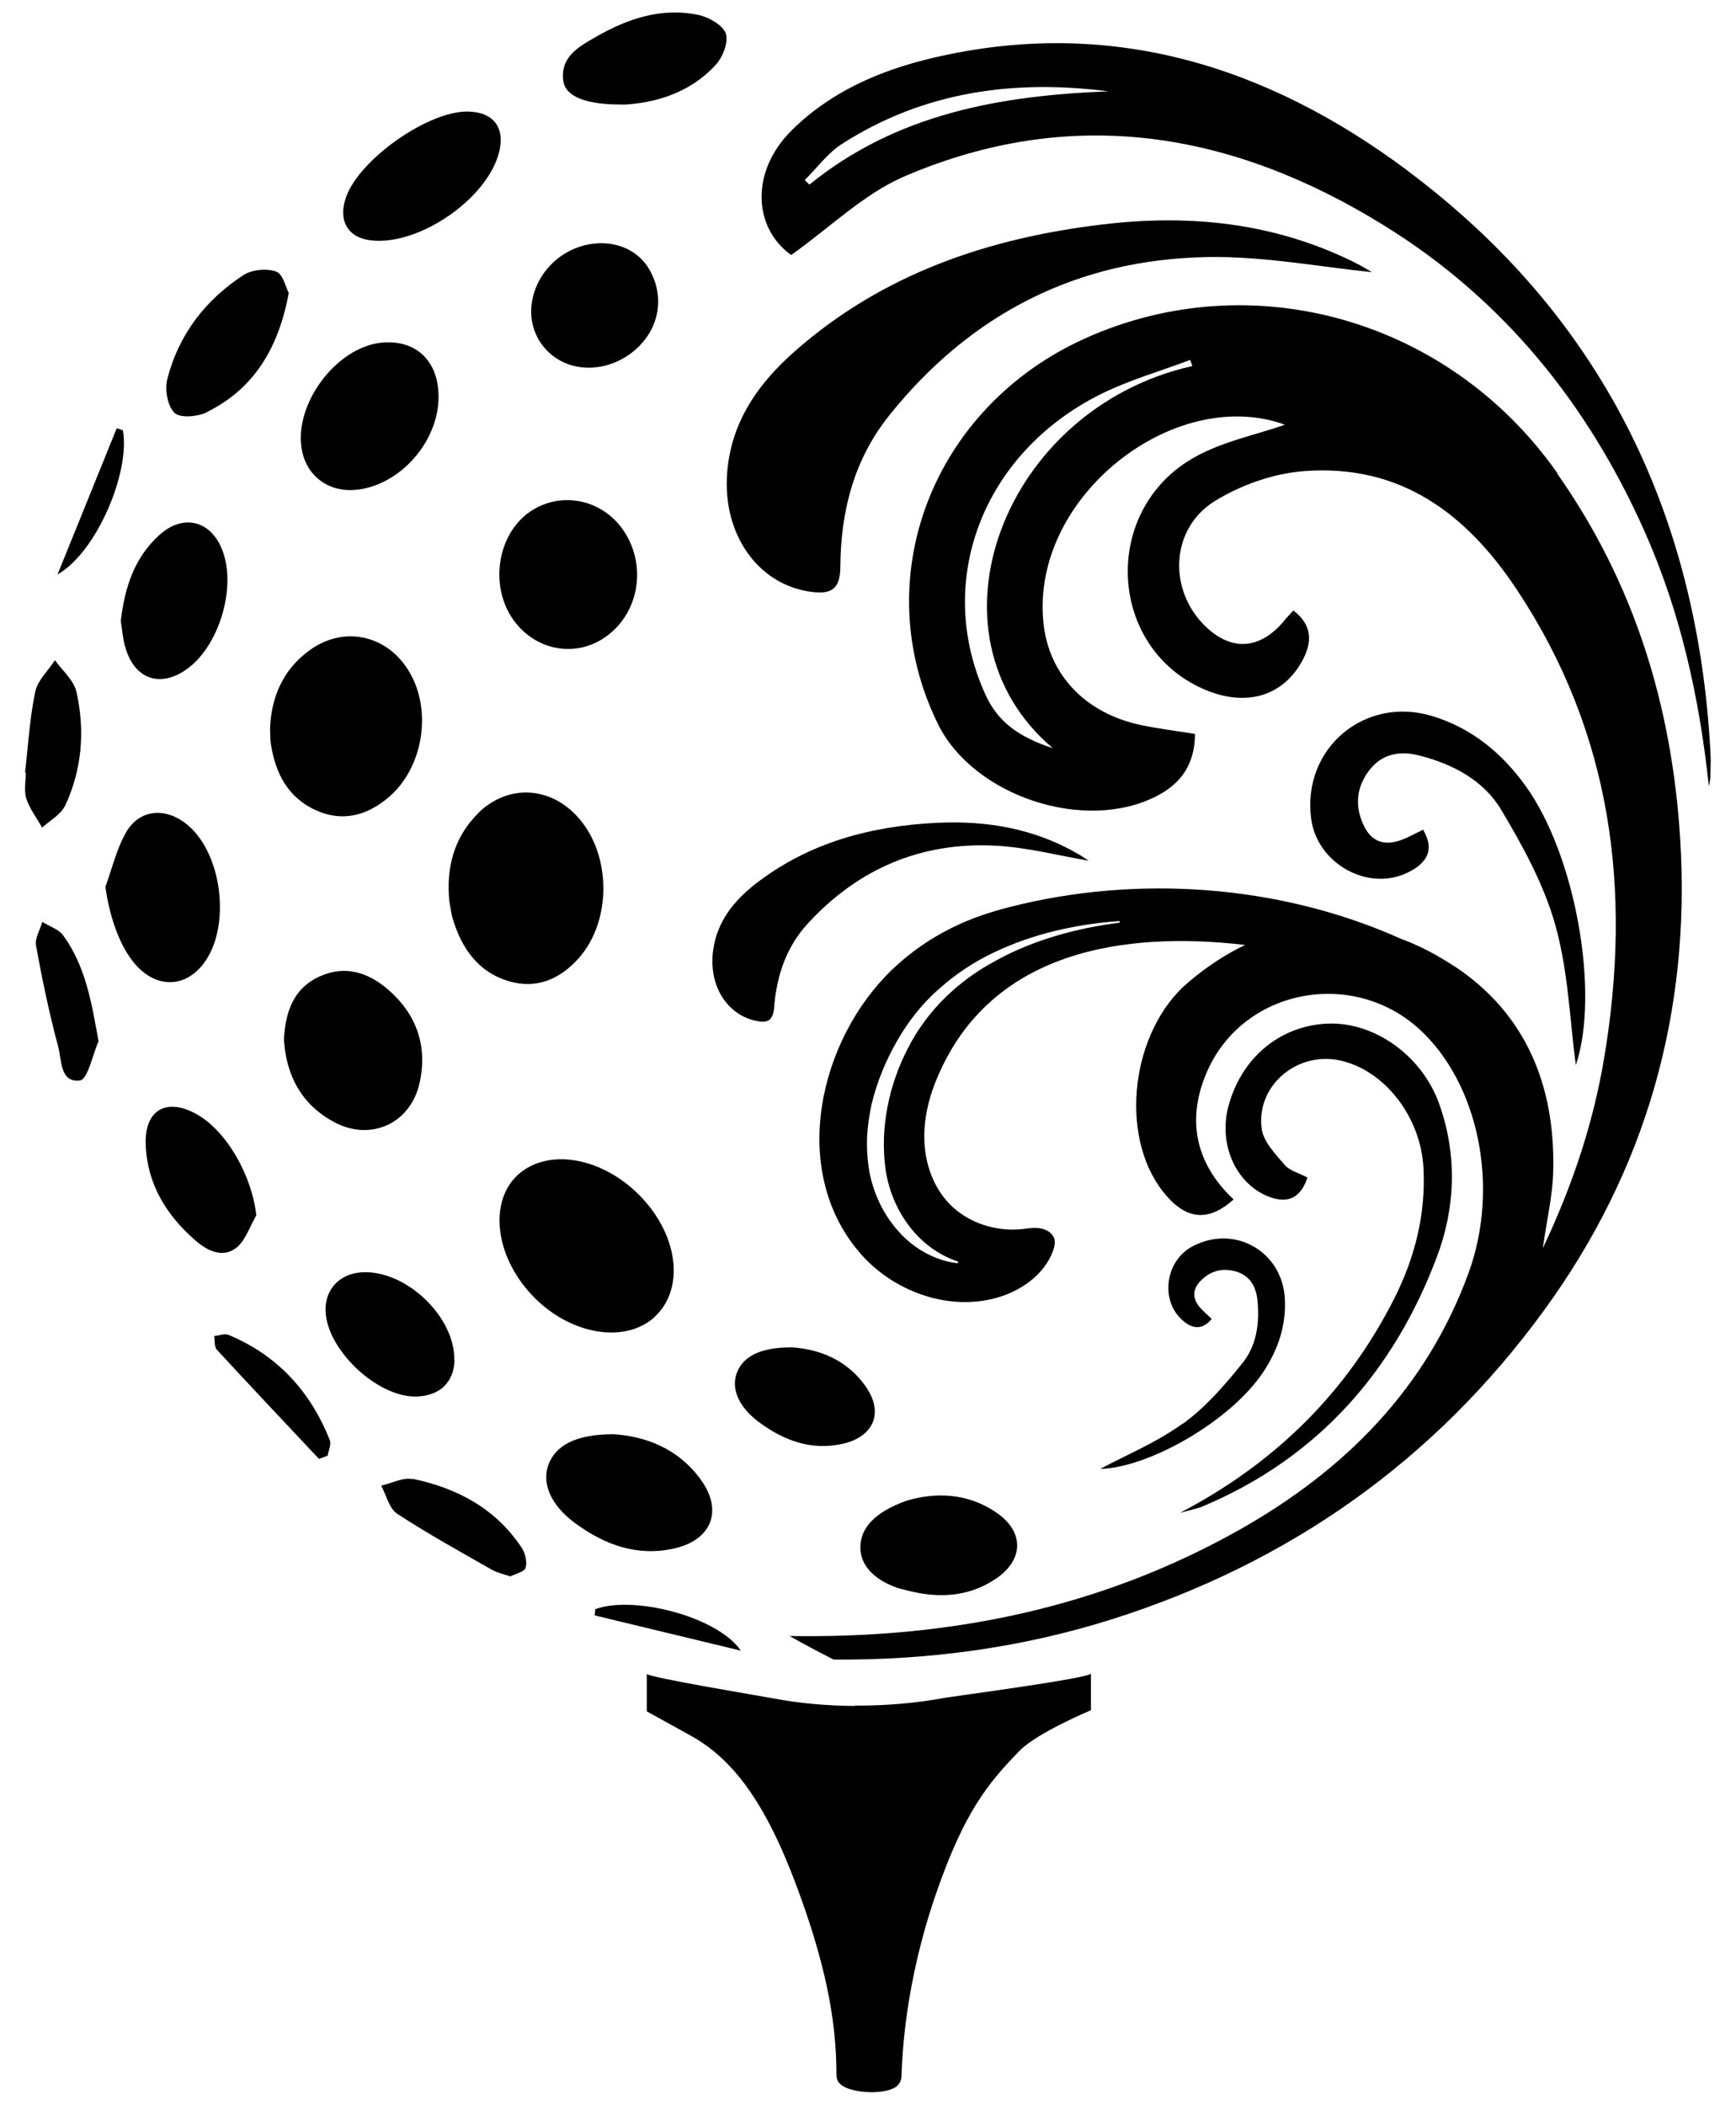 <svg xmlns="http://www.w3.org/2000/svg" version="1.1" xmlns:xlink="http://www.w3.org/1999/xlink" xmlns:svgjs="http://svgjs.dev/svgjs" width="93.54" height="113.39"><svg id="SvgjsSvg1005" xmlns="http://www.w3.org/2000/svg" version="1.1" viewBox="0 0 93.54 113.39">
  <!-- Generator: Adobe Illustrator 29.1.0, SVG Export Plug-In . SVG Version: 2.1.0 Build 142)  -->
  <defs>
    <style>
        .st0 {
        fill: #000000;
      }
      @media (prefers-color-scheme: dark) {
        .st0 {
          fill: #ffffff;
        }
      }
      </style>
  </defs>
  <path class="st0" d="M75.84,9.19c-7.58-5.66-16.06-8.31-25.58-6.07-2.84.67-5.49,1.81-7.6,3.9-2.24,2.22-2.08,5.25-.03,6.72,2.1-1.49,3.92-3.3,6.11-4.24,9.04-3.88,17.69-2.4,25.84,2.65,6.42,3.97,10.97,9.6,14.03,16.47,1.95,4.38,2.96,8.99,3.47,13.75.03-.18.07-.35.08-.53.01-.46.03-.92,0-1.37-.7-12.9-5.93-23.52-16.33-31.28ZM43.62,9.95c-.09-.08-.17-.17-.26-.25.67-.66,1.25-1.47,2.03-1.96,4.39-2.81,9.23-3.47,14.33-2.82-5.82.23-11.4,1.2-16.11,5.03Z"></path>
  <path class="st0" d="M43.67,31.88c1.07.15,1.6-.09,1.61-1.33.02-2.99.72-5.79,2.65-8.19,4.39-5.47,10.12-8.38,17.1-8.51,3.06-.06,6.13.54,8.89.81-.1-.06-.53-.32-.97-.54-4.29-2.12-8.83-2.59-13.52-2.03-6.17.73-11.87,2.66-16.61,6.84-1.96,1.73-3.43,3.79-3.64,6.55-.25,3.29,1.64,6,4.49,6.4Z"></path>
  <path class="st0" d="M58.64,46.36c-.06-.04-.29-.2-.53-.34-2.36-1.38-4.93-1.82-7.62-1.69-3.54.17-6.87,1.05-9.73,3.25-1.18.91-2.11,2.03-2.33,3.59-.27,1.87.7,3.49,2.31,3.83.6.13.91,0,.97-.7.13-1.7.64-3.27,1.83-4.56,2.72-2.95,6.1-4.38,10.08-4.18,1.75.09,3.48.55,5.04.81Z"></path>
  <path class="st0" d="M63.6,81.5c.42-.12.87-.2,1.27-.37,6.17-2.62,10.24-7.27,12.56-13.43.99-2.64,1.1-5.47.12-8.22-.94-2.64-3.54-4.46-6.07-4.33-2.54.13-4.6,1.86-5.29,4.45-.54,2.02.37,4.13,2.12,4.85,1.01.41,1.75.16,2.14-1.01-.45-.24-.95-.36-1.22-.67-.51-.59-1.16-1.27-1.25-1.97-.3-2.34,1.95-4.19,4.26-3.66,2.4.55,4.32,3.06,4.46,5.79.13,2.48-.46,4.81-1.56,7-2.57,5.1-6.45,8.9-11.53,11.56Z"></path>
  <path class="st0" d="M80.87,43.6c1.18,1.97,2.33,4.07,2.94,6.26.7,2.5.78,5.18,1.1,7.52,1.29-3.81.02-11.28-2.73-15.07-1.27-1.75-2.87-3.07-4.97-3.72-3.66-1.14-7.07,1.73-6.56,5.53.32,2.39,3.03,3.93,5.18,2.9.95-.46,1.54-1.14.85-2.32-.46.22-.85.45-1.28.59-.86.28-1.52.03-1.92-.82-.5-1.06-.39-2.07.3-2.97.69-.9,1.65-1.07,2.72-.79,1.79.46,3.43,1.33,4.37,2.89Z"></path>
  <path class="st0" d="M63.72,76.7c-1.4,1.02-3.05,1.69-4.44,2.44,2.68-.08,7.05-2.61,8.78-5.21.8-1.2,1.25-2.51,1.17-3.97-.14-2.55-2.72-4.01-4.98-2.81-1.42.75-1.75,2.81-.61,3.91.5.48,1.07.69,1.65,0-.24-.24-.48-.43-.67-.66-.37-.47-.37-.94.07-1.39.54-.56,1.2-.72,1.93-.5.72.22,1.05.79,1.13,1.51.13,1.23-.03,2.45-.79,3.4-.96,1.2-2,2.4-3.23,3.29Z"></path>
  <path class="st0" d="M14.59,40.04c.24,1.62.93,2.96,2.49,3.64,1.4.61,2.69.25,3.83-.7,1.94-1.62,2.42-4.85,1.04-6.95-1.2-1.85-3.46-2.3-5.25-1.01-1.47,1.05-2.08,2.56-2.15,4.21.02.35,0,.59.04.82Z"></path>
  <path class="st0" d="M25.76,43.82c-1.33,1.32-1.72,2.99-1.55,4.73.07.37.1.62.16.86.48,1.67,1.39,2.97,3.07,3.46,1.5.43,2.77-.13,3.78-1.29,1.72-1.98,1.72-5.45,0-7.46-1.5-1.77-3.85-1.91-5.47-.3Z"></path>
  <path class="st0" d="M17.23,52.6c-1.39.63-1.86,1.88-1.93,3.42.12,1.88.91,3.47,2.7,4.43,1.96,1.06,4.1.09,4.6-2.07.46-2.01-.15-3.73-1.68-5.06-1.06-.92-2.32-1.34-3.68-.72Z"></path>
  <path class="st0" d="M19.28,26.38c2.31-.29,4.31-2.57,4.35-4.93.03-1.97-1.18-3.16-3.05-2.99-2.51.23-4.85,3.45-4.29,5.9.32,1.39,1.52,2.2,2.99,2.02Z"></path>
  <path class="st0" d="M24.48,73.26c.03-2.36-2.67-4.89-5.03-4.71-1.22.09-2.01,1.01-1.9,2.22.18,2.05,2.77,4.46,4.81,4.47,1.3,0,2.11-.75,2.13-1.98Z"></path>
  <path class="st0" d="M10.91,51.99c1.6-1.98,1.08-6.17-.96-7.67-1.12-.83-2.45-.69-3.15.51-.52.9-.76,1.96-1.12,2.95.21,1.55.75,3.17,1.58,4.14,1.11,1.3,2.63,1.33,3.65.07Z"></path>
  <path class="st0" d="M36.35,83.42c1.98-.46,2.61-2.01,1.44-3.66-1.24-1.75-3.06-2.39-4.74-2.49-2.01,0-3.12.59-3.51,1.67-.35,1,.15,2.17,1.46,3.13,1.59,1.16,3.34,1.81,5.35,1.35Z"></path>
  <path class="st0" d="M42.65,72.59c-1.7,0-2.63.49-2.96,1.41-.3.84.13,1.83,1.23,2.64,1.34.98,2.82,1.53,4.51,1.14,1.67-.39,2.2-1.7,1.21-3.09-1.04-1.48-2.58-2.02-4-2.1Z"></path>
  <path class="st0" d="M6.74,34.82c.48,1.8,1.94,2.29,3.42,1.16,1.65-1.26,2.55-4.26,1.86-6.23-.59-1.69-2.12-2.12-3.44-.92-1.32,1.2-1.86,2.78-2.07,4.63.06.38.1.88.22,1.35Z"></path>
  <path class="st0" d="M12.69,67.26c.53-.39.76-1.17,1.12-1.78-.23-2.13-1.59-4.54-3.21-5.45-1.62-.91-2.81-.24-2.75,1.61.07,2.14,1.11,3.83,2.69,5.2.62.54,1.44.94,2.14.42Z"></path>
  <path class="st0" d="M19.99,12.95c2.58.3,6.26-2.23,6.9-4.74.34-1.34-.3-2.18-1.69-2.2-2.13-.03-5.82,2.56-6.55,4.6-.45,1.26.08,2.2,1.34,2.34Z"></path>
  <path class="st0" d="M33.56,5.64c1.63-.08,3.56-.57,5-2.14.38-.41.7-1.22.55-1.69-.15-.45-.9-.87-1.45-1-1.99-.43-3.83.19-5.54,1.17-.9.52-1.94,1.06-1.77,2.37.11.84,1.2,1.3,3.2,1.28Z"></path>
  <path class="st0" d="M11.15,22.2c2.54-1.26,3.85-3.43,4.41-6.41-.16-.3-.31-1.03-.68-1.16-.51-.18-1.3-.11-1.76.19-2.06,1.34-3.5,3.22-4.11,5.62-.14.56.02,1.45.4,1.81.31.29,1.24.2,1.74-.04Z"></path>
  <path class="st0" d="M3.5,43.43c.92-1.96,1.09-4.06.62-6.15-.14-.63-.76-1.15-1.16-1.71-.36.56-.93,1.08-1.06,1.69-.3,1.43-.38,2.9-.55,4.35.02,0,.03,0,.04,0,0,.47-.11.99.03,1.42.18.55.56,1.04.85,1.56.41-.38.99-.69,1.22-1.16Z"></path>
  <path class="st0" d="M22.23,79.69c-.52-.11-1.12.22-1.69.35.28.52.43,1.24.87,1.52,1.65,1.08,3.39,2.04,5.11,3.02.27.15.59.22.98.35.26-.14.75-.24.82-.46.1-.32-.02-.8-.22-1.1-1.4-2.1-3.47-3.2-5.87-3.7Z"></path>
  <path class="st0" d="M2.28,49.67c-.12.42-.41.88-.34,1.27.33,1.82.71,3.64,1.19,5.43.2.72.09,1.98,1.18,1.84.42-.06.67-1.37,1-2.11-.38-2.11-.7-4.05-1.91-5.71-.24-.33-.74-.48-1.12-.72Z"></path>
  <path class="st0" d="M12.31,71.92c-.21-.09-.51.04-.77.06.04.25,0,.58.14.73,1.82,1.98,3.67,3.93,5.51,5.89.16-.06.31-.12.47-.18.04-.28.2-.6.11-.83-1.04-2.63-2.82-4.57-5.45-5.67Z"></path>
  <path class="st0" d="M32.07,86.7c0,.11-.02.22-.03.33,2.63.63,5.25,1.27,7.88,1.9-1.3-1.88-5.87-2.99-7.85-2.23Z"></path>
  <path class="st0" d="M6.62,23.18c-.11-.04-.22-.07-.33-.11-1.02,2.53-2.05,5.06-3.19,7.88,2.12-1.21,3.93-5.53,3.52-7.77Z"></path>
  <path class="st0" d="M35.28,70.94c1.58-1.46,1.3-4.24-.64-6.35-2.04-2.22-5.07-2.8-6.73-1.3-1.57,1.43-1.25,4.34.73,6.46,2,2.15,5.02,2.69,6.65,1.19Z"></path>
  <path class="st0" d="M27.65,33.38c1.18,1.67,3.35,2.08,4.97.94,1.84-1.28,2.26-3.91.94-5.79-1.16-1.65-3.35-2.08-4.99-.97-1.77,1.2-2.21,3.99-.92,5.82Z"></path>
  <path class="st0" d="M34.52,18.56c1.09-1.14,1.25-2.81.4-4.15-.73-1.16-2.27-1.61-3.74-1.1-2.24.78-3.27,3.42-2.02,5.2,1.2,1.71,3.76,1.74,5.37.05Z"></path>
  <path class="st0" d="M48.6,85.61c1.73.5,3.44.51,5.01-.52,1.55-1.02,1.61-2.54.09-3.59-1.61-1.11-3.37-1.09-4.85-.65-1.73.62-2.5,1.48-2.49,2.54,0,.97.81,1.82,2.23,2.23Z"></path>
  <path class="st0" d="M46.07,91.91c-1.45-.01-2.92-.13-4.35-.4-.35-.07-6.87-1.15-6.87-1.33v2.02s1.21.67,2.37,1.31c2.27,1.26,4.04,3.59,5.76,8.26,1.42,3.84,2.09,6.93,2.09,9.98,0,.24.06.42.25.57.59.48,2.48.56,3.03.05.12-.11.21-.31.22-.47.05-.96.12-4.93,1.95-10.12,1.44-4.08,2.64-5.64,4.43-7.47.94-.96,3.83-2.17,3.83-2.17v-1.98c0,.25-7.41,1.23-7.8,1.3-1.62.3-3.26.44-4.91.43Z"></path>
  <path class="st0" d="M78.48,52.1s-.04-.02-.05-.03c.02.01.03.02.05.03h0Z"></path>
  <path class="st0" d="M83.92,25.5c-5.82-8.3-16.45-11.32-25.45-7.27-8.25,3.72-11.78,12.96-7.93,20.78,1.92,3.89,7.92,5.87,11.78,3.88,1.33-.68,2.06-1.73,2.07-3.35-1.01-.16-1.96-.28-2.88-.47-3.03-.63-5.01-2.72-5.29-5.54-.68-6.79,7.09-12.8,13.01-10.65-1.5.55-3.61.93-5.26,1.99-4.47,2.89-4.18,9.56.36,12,2.44,1.31,4.69.83,5.84-1.27.53-.97.57-1.91-.48-2.71-.17.19-.33.35-.47.52-1.34,1.65-2.98,1.71-4.43.17-1.85-1.97-1.67-5.13.66-6.58,1.42-.88,3.19-1.5,4.84-1.62,5.14-.38,8.7,2.25,11.45,6.4,5.13,7.74,6.19,16.2,4.71,25.14-.58,3.49-1.66,6.82-3.32,10.33.23-1.61.53-2.86.56-4.12.13-4.77-1.57-8.55-5.24-11.02-.02-.01-.03-.02-.05-.03-.55-.33-1.12-.63-1.7-.93.57.29,1.14.59,1.7.93-.61-.4-1.26-.78-1.97-1.11-.28-.13-.56-.25-.83-.35,0,0-.01,0-.02,0-6.63-3-14.34-3.49-21.15-1.76-1.24.32-3.9,1.03-6.35,3.37-3.93,3.76-5.57,10.75-1.8,15.21,1.78,2.11,4.77,3.22,7.42,2.48,1.32-.37,2.57-1.25,3.04-2.53.07-.19.12-.41.08-.61-.08-.33-.41-.54-.75-.6-.33-.06-.67,0-1.01.04-1.41.14-2.9-.33-3.89-1.35-.86-.88-1.3-2.11-1.36-3.33-.06-1.22.24-2.45.73-3.57,2.9-6.76,10.03-7.82,16.55-7.06-1.05.5-2.07,1.17-3.06,2.01-3.08,2.6-3.76,8.21-1.38,11.26,1.2,1.54,2.43,1.69,3.82.44-2.13-2-2.55-4.43-1.38-7,2-4.37,7.81-5.43,11.38-2.18,3.21,2.93,4.35,8.51,2.66,13.14-2.28,6.24-6.68,10.64-12.35,13.84-7.62,4.29-15.77,5.86-24.24,5.72.78.44,1.57.86,2.38,1.27,5.1.04,10.11-.63,14.99-2.17,9.57-3.03,17.41-8.57,23.29-16.65,5.49-7.53,7.92-16.06,7.33-25.43-.45-7.17-2.48-13.75-6.62-19.64ZM56.73,40.31c-1.8-.59-2.94-1.39-3.61-2.84-2.8-6.07-.23-12.99,6.12-16.2,1.55-.78,3.25-1.26,4.89-1.88.04.11.08.22.12.33-10.19,2.28-14.8,14.43-7.52,20.59ZM53.71,51.73c-2.04,1.07-3.75,2.7-4.78,4.73-1.05,2.01-1.51,4.32-1.22,6.5.15,1.08.57,2.14,1.23,3.03.66.89,1.58,1.62,2.69,1.98l-.02.09c-1.18-.13-2.32-.75-3.15-1.67-.84-.91-1.39-2.06-1.62-3.28-.1-.61-.14-1.22-.12-1.84.03-.61.12-1.22.25-1.81.29-1.18.75-2.3,1.35-3.35.59-1.04,1.34-2.01,2.24-2.8.89-.8,1.89-1.47,2.96-1.98,2.14-1.03,4.48-1.54,6.81-1.71v.09c-2.3.29-4.58.91-6.61,2.01Z"></path>
</svg></svg>